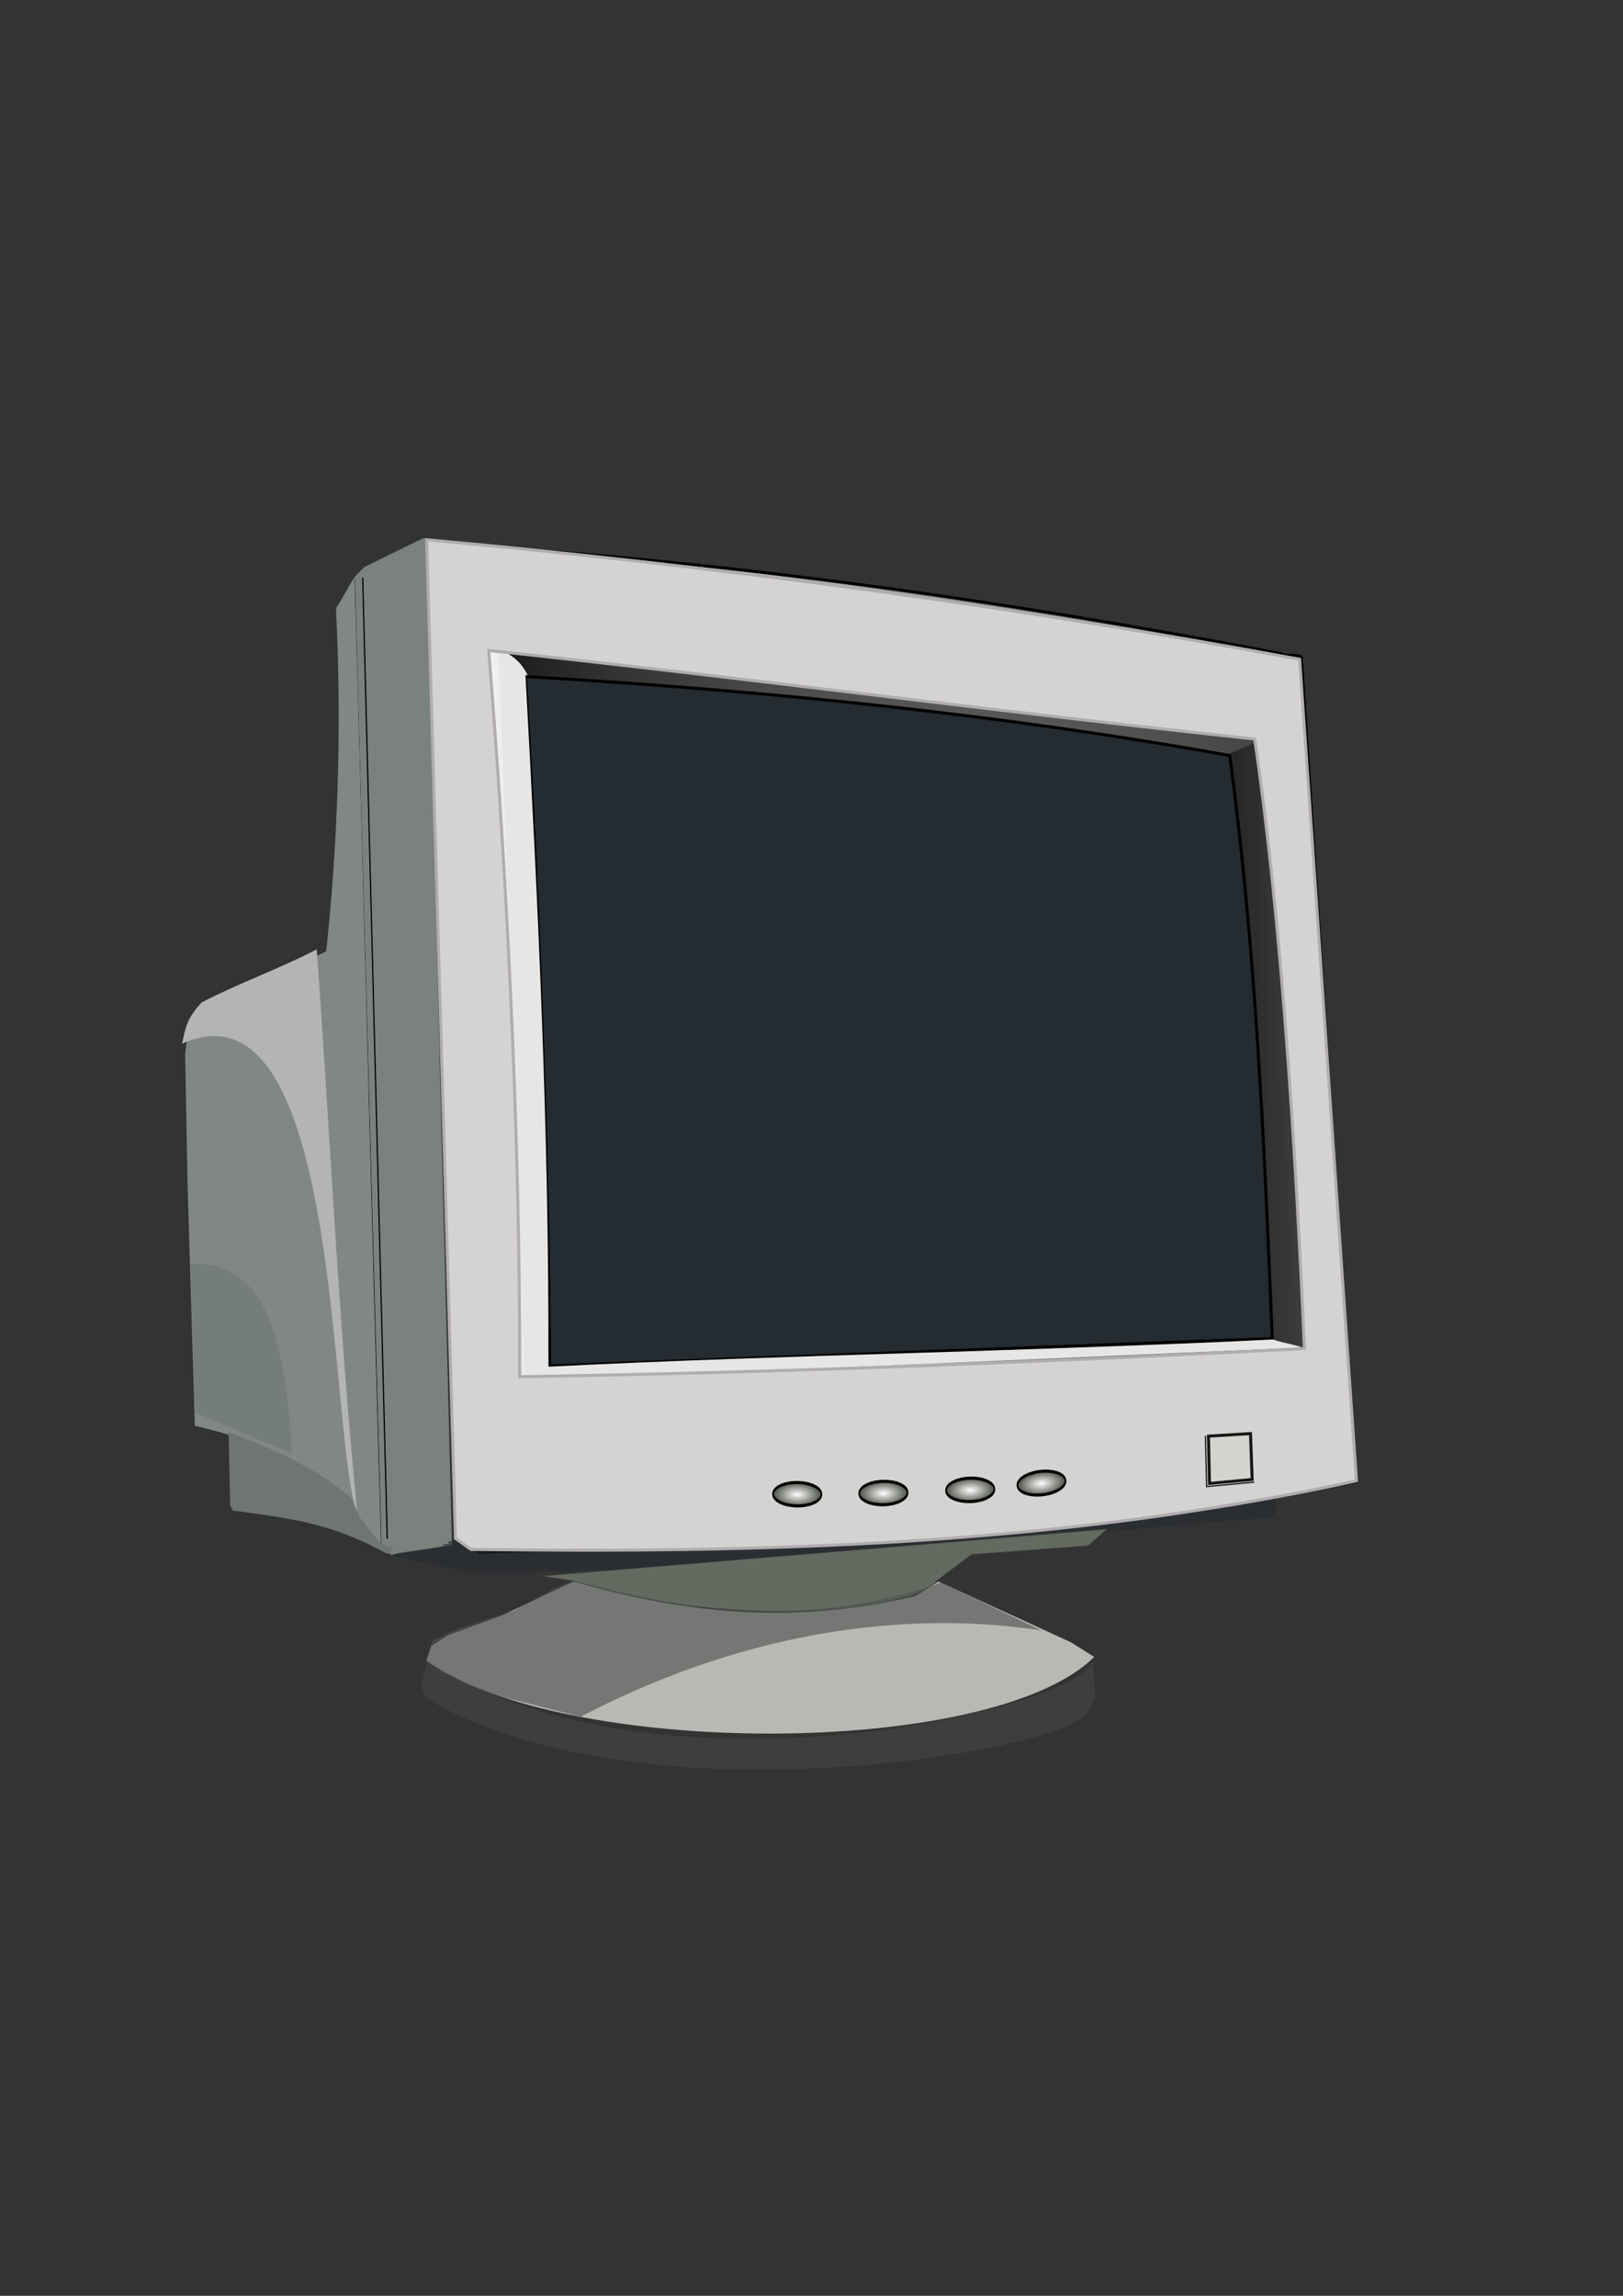 <?xml version="1.0" encoding="UTF-8" standalone="no"?>
<!-- Created with Inkscape (http://www.inkscape.org/) --><svg height="1052.362" id="svg2" inkscape:version="0.42.2" sodipodi:docbase="/home/sergio/tmp/downloads" sodipodi:docname="monitor.svg" sodipodi:version="0.32" width="744.094" xmlns="http://www.w3.org/2000/svg" xmlns:cc="http://web.resource.org/cc/" xmlns:dc="http://purl.org/dc/elements/1.1/" xmlns:inkscape="http://www.inkscape.org/namespaces/inkscape" xmlns:rdf="http://www.w3.org/1999/02/22-rdf-syntax-ns#" xmlns:sodipodi="http://inkscape.sourceforge.net/DTD/sodipodi-0.dtd" xmlns:svg="http://www.w3.org/2000/svg" xmlns:xlink="http://www.w3.org/1999/xlink">
  <rect width="100%" height="100%" fill="#333333" stroke="none"/>
  <defs id="defs4">
    <linearGradient id="linearGradient18894">
      <stop id="stop18896" offset="0" style="stop-color:#ffffff;stop-opacity:1;"/>
      <stop id="stop18898" offset="1" style="stop-color:#494f44;stop-opacity:1;"/>
    </linearGradient>
    <linearGradient id="linearGradient13049">
      <stop id="stop13051" offset="0" style="stop-color:#000000;stop-opacity:1;"/>
      <stop id="stop13053" offset="1" style="stop-color:#000000;stop-opacity:0;"/>
    </linearGradient>
    <linearGradient id="linearGradient3569" inkscape:collect="always">
      <stop id="stop3571" offset="0" style="stop-color:#fffeff;stop-opacity:1;"/>
      <stop id="stop3573" offset="1" style="stop-color:#fffeff;stop-opacity:0;"/>
    </linearGradient>
    <linearGradient id="linearGradient2815" inkscape:collect="always">
      <stop id="stop2817" offset="0" style="stop-color:#000000;stop-opacity:1;"/>
      <stop id="stop2819" offset="1" style="stop-color:#000000;stop-opacity:0;"/>
    </linearGradient>
    <linearGradient gradientUnits="userSpaceOnUse" id="linearGradient2821" inkscape:collect="always" x1="288.473" x2="556.155" xlink:href="#linearGradient2815" y1="473.177" y2="473.177"/>
    <linearGradient gradientUnits="userSpaceOnUse" id="linearGradient3575" inkscape:collect="always" x1="265.362" x2="575.132" xlink:href="#linearGradient3569" y1="489.93" y2="489.93"/>
    <linearGradient gradientUnits="userSpaceOnUse" id="linearGradient13055" inkscape:collect="always" x1="532.301" x2="559.122" xlink:href="#linearGradient2815" y1="489.114" y2="489.114"/>
    <radialGradient cx="398.3" cy="635.446" fx="398.3" fy="635.446" gradientTransform="matrix(1,4.175869e-19,1.343968e-18,0.263,-3.869731e-14,468.407)" gradientUnits="userSpaceOnUse" id="radialGradient18900" inkscape:collect="always" r="11.656" xlink:href="#linearGradient18894"/>
    <radialGradient cx="398.3" cy="635.446" fx="398.3" fy="635.446" gradientTransform="matrix(1,1.251914e-18,2.801938e-18,0.263,-2.938250e-14,468.407)" gradientUnits="userSpaceOnUse" id="radialGradient19630" inkscape:collect="always" r="11.656" xlink:href="#linearGradient18894"/>
    <radialGradient cx="398.3" cy="635.446" fx="398.3" fy="635.446" gradientTransform="matrix(1,2.846030e-18,4.294642e-18,0.263,-4.690095e-14,468.407)" gradientUnits="userSpaceOnUse" id="radialGradient19634" inkscape:collect="always" r="11.656" xlink:href="#linearGradient18894"/>
    <radialGradient cx="398.3" cy="635.446" fx="398.3" fy="635.446" gradientTransform="matrix(1,3.763367e-18,4.173571e-18,0.263,-1.069299e-13,468.407)" gradientUnits="userSpaceOnUse" id="radialGradient19640" inkscape:collect="always" r="11.656" xlink:href="#linearGradient18894"/>
    <linearGradient gradientUnits="userSpaceOnUse" id="linearGradient21122" inkscape:collect="always" x1="265.362" x2="575.132" xlink:href="#linearGradient3569" y1="489.93" y2="489.93"/>
    <linearGradient gradientUnits="userSpaceOnUse" id="linearGradient21124" inkscape:collect="always" x1="288.473" x2="556.155" xlink:href="#linearGradient2815" y1="473.177" y2="473.177"/>
    <linearGradient gradientUnits="userSpaceOnUse" id="linearGradient21126" inkscape:collect="always" x1="532.301" x2="559.122" xlink:href="#linearGradient2815" y1="489.114" y2="489.114"/>
    <radialGradient cx="398.3" cy="635.446" fx="398.3" fy="635.446" gradientTransform="matrix(1,-3.592267e-18,2.546326e-18,0.263,-4.045448e-14,468.407)" gradientUnits="userSpaceOnUse" id="radialGradient21128" inkscape:collect="always" r="11.656" xlink:href="#linearGradient18894"/>
    <radialGradient cx="398.3" cy="635.446" fx="398.3" fy="635.446" gradientTransform="matrix(1,2.325528e-18,3.164873e-18,0.263,-1.041754e-13,468.407)" gradientUnits="userSpaceOnUse" id="radialGradient21130" inkscape:collect="always" r="11.656" xlink:href="#linearGradient18894"/>
    <radialGradient cx="398.3" cy="635.446" fx="398.3" fy="635.446" gradientTransform="matrix(1,7.659719e-18,4.032071e-18,0.263,-7.659544e-14,468.407)" gradientUnits="userSpaceOnUse" id="radialGradient21132" inkscape:collect="always" r="11.656" xlink:href="#linearGradient18894"/>
    <radialGradient cx="398.3" cy="635.446" fx="398.3" fy="635.446" gradientTransform="matrix(1,9.811181e-18,1.523526e-17,0.263,-8.605332e-14,468.407)" gradientUnits="userSpaceOnUse" id="radialGradient21134" inkscape:collect="always" r="11.656" xlink:href="#linearGradient18894"/>
  </defs>
  <sodipodi:namedview bordercolor="#666666" borderopacity="1.0" id="base" inkscape:current-layer="layer1" inkscape:cx="385.55933" inkscape:cy="612.68111" inkscape:document-units="px" inkscape:guide-bbox="true" inkscape:pageopacity="0.0" inkscape:pageshadow="2" inkscape:window-height="693" inkscape:window-width="1024" inkscape:window-x="0" inkscape:window-y="25" inkscape:zoom="0.83405393" pagecolor="#ffffff" showguides="true"/>
  <g id="layer1" inkscape:groupmode="layer" inkscape:label="Layer 1">
    <g id="g21096" transform="matrix(1.378,0,0,1.378,-169.765,-194.883)">
      <path d="M 265.862,322.084 C 269.227,432.579 272.592,543.074 275.958,653.569 C 278.201,654.972 280.445,656.374 282.688,657.776 C 311.013,656.935 339.338,656.093 367.663,655.252 C 401.317,653.009 434.97,650.765 468.623,648.521 C 485.731,647.119 502.838,645.717 519.945,644.315 C 532.004,642.071 544.063,639.828 556.122,637.584 C 562.292,636.462 568.462,635.341 574.632,634.219 C 574.351,632.536 574.071,630.853 573.79,629.171 C 567.901,539.428 562.012,449.686 556.122,359.944 C 554.159,358.822 551.164,359.936 549.201,358.814 C 455.384,340.9 363.176,327.692 265.862,322.084 z " id="path2841" sodipodi:nodetypes="cccccccccccc" style="fill:url(#linearGradient21122);fill-opacity:1;fill-rule:evenodd;stroke:#000000;stroke-width:1px;stroke-linecap:butt;stroke-linejoin:miter;stroke-opacity:1"/>
      <path d="M 532.35,392.733 C 541.105,458.392 543.799,521.022 546.493,586.682 C 466.354,589.712 386.215,592.743 306.076,595.773 C 305.403,520.349 302.709,446.944 297.995,366.469 C 378.134,371.183 455.242,378.927 532.35,392.733 z " id="path1349" sodipodi:nodetypes="ccccc" style="fill:#242b31;fill-opacity:1;fill-rule:evenodd;stroke:#000000;stroke-width:1px;stroke-linecap:butt;stroke-linejoin:miter;stroke-opacity:1"/>
      <path d="M 289.061,358.095 C 292.428,438.908 294.628,520.012 297.995,600.824 C 384.195,597.12 470.394,593.416 556.594,589.712 C 552.89,588.365 550.5,588.332 546.796,586.985 C 466.657,591.026 385.789,592.001 305.65,596.042 C 305.92,518.451 302.249,442.903 297.995,365.458 C 296.233,361.204 293.012,359.577 289.061,358.095 z " id="path1351" sodipodi:nodetypes="ccccccc" style="fill:#e6e6e6;fill-opacity:1;fill-rule:evenodd;stroke:none;stroke-width:1px;stroke-linecap:butt;stroke-linejoin:miter;stroke-opacity:1"/>
      <path d="M 555.655,589.179 C 550.701,521.477 545.747,453.774 540.793,386.072 C 456.853,376.44 372.913,366.807 288.973,357.175 C 295.01,359.992 296.946,362.493 298.881,366.257 C 381.183,371.132 457.281,380.319 533.062,392.031 C 541.212,456.932 543.787,522.884 546.573,586.418 C 549.6,587.794 552.312,588.434 555.655,589.179 z " id="path2079" sodipodi:nodetypes="ccccccc" style="opacity:0.895;fill:url(#linearGradient21124);fill-opacity:1;fill-rule:evenodd;stroke:none;stroke-width:1px;stroke-linecap:butt;stroke-linejoin:miter;stroke-opacity:1"/>
      <path d="M 314.036,667.506 C 306.078,671.283 298.119,675.06 290.16,678.837 C 284.224,680.995 278.289,683.154 272.354,685.312 C 270.465,686.526 268.577,687.74 266.688,688.954 C 266.149,690.573 265.609,692.192 265.069,693.81 C 309.99,726.185 452.844,726.59 487.242,692.596 C 484.679,690.978 482.116,689.359 479.553,687.74 C 464.849,680.995 450.146,674.251 435.442,667.506 C 432.879,669.124 430.316,670.743 427.753,672.362 C 383.373,682.884 346.681,676.814 314.036,667.506 z " id="path4309" sodipodi:nodetypes="cccccccccc" style="fill:#b8b9b3;fill-opacity:1;fill-rule:evenodd;stroke:none;stroke-width:1px;stroke-linecap:butt;stroke-linejoin:miter;stroke-opacity:1"/>
      <path d="M 486.837,693.406 C 487.107,697.857 487.377,702.309 487.647,706.76 C 486.568,708.379 485.488,709.998 484.409,711.617 C 475.641,724.027 335.755,748.578 265.069,706.356 C 264.53,705.142 263.99,703.927 263.451,702.713 C 263.586,699.071 264.95,697.182 265.085,693.54 C 340.626,743.452 484.544,709.863 486.837,693.406 z " id="path5763" sodipodi:nodetypes="ccccccc" style="fill:#6e706d;fill-opacity:0.185;fill-rule:evenodd;stroke:none;stroke-width:1px;stroke-linecap:butt;stroke-linejoin:miter;stroke-opacity:1"/>
      <path d="M 273.568,655.414 L 253.333,658.651 L 250.096,656.223 L 241.193,333.284 L 244.43,330.046 L 263.772,320.543 L 265.101,320.421 L 273.568,655.414 z " id="path7943" sodipodi:nodetypes="cccccccc" style="fill:#7b817d;fill-opacity:1;fill-rule:evenodd;stroke:none;stroke-width:1px;stroke-linecap:butt;stroke-linejoin:miter;stroke-opacity:1"/>
      <path d="M 241.193,334.093 L 249.996,655.354" id="path8671" sodipodi:nodetypes="cc" style="fill:none;fill-opacity:0.75;fill-rule:evenodd;stroke:#000000;stroke-width:0.2;stroke-linecap:butt;stroke-linejoin:miter;stroke-miterlimit:4;stroke-dasharray:none;stroke-opacity:1"/>
      <path d="M 547.945,638.773 C 547.675,641.201 547.405,643.629 547.136,646.057 C 456.486,653.072 373.729,665.296 276.765,664.102 C 276.765,663.292 254.221,659.545 254.014,658.632 C 253.807,657.719 271.018,656.362 270.742,655.414 C 270.465,654.467 272.512,655.568 272.305,654.655 C 272.097,653.742 274.555,654.094 274.555,653.284 C 366.284,652.745 456.216,655.5 547.945,638.773 z " id="path9399" sodipodi:nodetypes="cccssscc" style="fill:#242b31;fill-opacity:0.595;fill-rule:evenodd;stroke:none;stroke-width:1px;stroke-linecap:butt;stroke-linejoin:miter;stroke-opacity:1"/>
      <path d="M 241.173,333.474 C 239.014,336.442 237.126,340.762 234.968,343.729 C 237.126,385.817 235.238,425.476 231.731,457.851 C 217.702,464.865 203.672,471.88 189.643,478.894 C 188.294,481.323 186.945,483.751 185.596,486.179 C 185.327,488.067 185.057,489.956 184.787,491.844 C 185.057,506.413 185.327,520.982 185.596,535.551 C 186.406,562.26 187.215,588.969 188.025,615.678 C 226.065,624.581 237.493,638.771 250.034,656.817 C 246.796,547.822 244.41,442.469 241.173,333.474 z " id="path10127" sodipodi:nodetypes="cccccccccc" style="fill:#818785;fill-opacity:1;fill-rule:evenodd;stroke:none;stroke-width:1px;stroke-linecap:butt;stroke-linejoin:miter;stroke-opacity:1"/>
      <path d="M 183.771,488.597 C 237.481,464.552 232.333,618.771 242.045,644.806 C 235.754,580.283 233.168,520.891 228.581,457.221 C 216.171,463.695 202.613,468.449 190.202,474.924 C 185.573,480.129 185.02,482.528 183.771,488.597 z " id="path10855" sodipodi:nodetypes="ccccc" style="fill:#b4b4b4;fill-opacity:1;fill-rule:evenodd;stroke:none;stroke-width:1px;stroke-linecap:butt;stroke-linejoin:miter;stroke-opacity:1"/>
      <path d="M 186.696,561.792 C 187.121,578.25 187.545,594.708 187.97,611.166 C 188.607,611.485 189.244,611.803 189.881,612.122 C 199.969,616.369 210.056,620.616 220.143,624.863 C 220.143,622.952 220.143,621.041 220.143,619.13 C 217.913,605.432 218.232,560.199 186.696,561.792 z " id="path10857" sodipodi:nodetypes="cccccc" style="fill:#747d7a;fill-opacity:1;fill-rule:evenodd;stroke:none;stroke-width:1px;stroke-linecap:butt;stroke-linejoin:miter;stroke-opacity:1"/>
      <path d="M 199.226,617.822 C 199.417,626.008 199.609,634.193 199.801,642.378 C 200.121,642.89 200.441,643.402 200.76,643.913 C 220.009,646.535 233.685,648.095 252.166,658.391 C 256.045,654.81 252.238,657.023 250.832,655.04 C 248.466,654.465 244.388,647.501 243.033,646.494 L 240.088,639.693 C 225.892,627.798 209.777,621.851 199.226,617.822 z " id="path11585" sodipodi:nodetypes="cccccccc" style="fill:#6e7572;fill-opacity:1;fill-rule:evenodd;stroke:none;stroke-width:1px;stroke-linecap:butt;stroke-linejoin:miter;stroke-opacity:1"/>
      <path d="M 541.585,388.018 C 538.49,389.393 535.395,390.769 532.301,392.144 C 541.757,459.198 544.508,524.188 546.743,587.115 C 550.869,588.146 554.996,589.178 559.122,590.21 C 553.792,520.233 550.01,454.384 541.585,388.018 z " id="path12313" sodipodi:nodetypes="ccccc" style="opacity:0.506;fill:url(#linearGradient21126);fill-opacity:1;fill-rule:evenodd;stroke:none;stroke-width:1px;stroke-linecap:butt;stroke-linejoin:miter;stroke-opacity:1"/>
      <path d="M 303.665,665.714 C 306.927,666.197 310.188,666.68 313.449,667.164 C 318.885,668.613 324.321,670.063 329.756,671.512 C 377.468,682.383 427.354,676.585 434.843,667.164 C 438.708,664.265 442.574,661.366 446.439,658.467 C 459.363,657.5 472.288,656.534 485.212,655.568 C 487.266,653.756 489.319,651.944 491.373,650.132 C 428.804,655.326 366.235,660.52 303.665,665.714 z " id="path13057" sodipodi:nodetypes="cccccccc" style="fill:#636b61;fill-opacity:1;fill-rule:evenodd;stroke:#4c4a47;stroke-width:0.2;stroke-linecap:butt;stroke-linejoin:miter;stroke-miterlimit:4;stroke-dasharray:none;stroke-opacity:1"/>
      <path d="M 285.782,357.795 C 291.428,426.54 296.339,517.381 296.093,599.384 C 385.461,597.911 471.486,594.443 557.171,590.024 C 554.162,521.003 549.282,445.601 540.628,387.257 C 455.434,378.173 370.976,366.879 285.782,357.795 z M 265.158,320.968 C 268.35,431.696 271.542,542.424 274.733,653.152 C 276.452,654.379 278.171,655.607 279.889,656.835 C 377.359,658.062 475.566,655.607 574.509,634.002 C 568.126,542.669 561.981,452.053 555.598,360.721 C 459.839,343.009 360.419,329.561 265.158,320.968 z " id="path13785" sodipodi:nodetypes="ccccccccccc" style="fill:#d5d3d1;fill-opacity:1;fill-rule:evenodd;stroke:#b0acaf;stroke-width:1px;stroke-linecap:butt;stroke-linejoin:miter;stroke-opacity:1"/>
      <path d="M 252.038,653.302 L 243.87,333.587" id="path15984" sodipodi:nodetypes="cc" style="fill:none;fill-opacity:0.75;fill-rule:evenodd;stroke:#000000;stroke-width:0.4;stroke-linecap:butt;stroke-linejoin:miter;stroke-miterlimit:4;stroke-dasharray:none;stroke-opacity:1"/>
      <path d="M 525.257,619.148 L 539.243,618.301 L 539.802,633.57 L 525.602,634.89 L 525.257,619.148 z " id="rect3580" sodipodi:nodetypes="ccccc" style="opacity:0.895;fill:#d4d3d1;fill-opacity:1;stroke:#000000;stroke-opacity:1"/>
      <path d="M 540.514,634.447 L 524.654,635.949 L 524.236,619.041" id="path16712" sodipodi:nodetypes="ccc" style="opacity:0.895;fill:none;fill-opacity:1;stroke:#000000;stroke-width:0.4;stroke-miterlimit:4;stroke-dasharray:none;stroke-opacity:1"/>
      <path d="M 409.756 635.446 A 11.456 2.864 0 1 1  386.844,635.446 A 11.456 2.864 0 1 1  409.756 635.446 z" id="path18166" sodipodi:cx="398.30042" sodipodi:cy="635.44580" sodipodi:rx="11.455996" sodipodi:ry="2.8639989" sodipodi:type="arc" style="opacity:1;fill:url(#radialGradient21128);fill-opacity:1;stroke:#000000;stroke-width:0.758;stroke-miterlimit:4;stroke-dasharray:none;stroke-opacity:1" transform="matrix(0.702,1.332001e-2,-5.693175e-2,1.356,145.013,-228.509)"/>
      <path d="M 409.756 635.446 A 11.456 2.864 0 1 1  386.844,635.446 A 11.456 2.864 0 1 1  409.756 635.446 z" id="path19628" sodipodi:cx="398.30042" sodipodi:cy="635.44580" sodipodi:rx="11.455996" sodipodi:ry="2.8639989" sodipodi:type="arc" style="opacity:1;fill:url(#radialGradient21130);fill-opacity:1;stroke:#000000;stroke-width:0.758;stroke-miterlimit:4;stroke-dasharray:none;stroke-opacity:1" transform="matrix(0.702,-1.020572e-2,-1.143852e-2,1.358,144.769,-220.801)"/>
      <path d="M 409.756 635.446 A 11.456 2.864 0 1 1  386.844,635.446 A 11.456 2.864 0 1 1  409.756 635.446 z" id="path19632" sodipodi:cx="398.30042" sodipodi:cy="635.44580" sodipodi:rx="11.455996" sodipodi:ry="2.8639989" sodipodi:type="arc" style="opacity:1;fill:url(#radialGradient21132);fill-opacity:1;stroke:#000000;stroke-width:0.758;stroke-miterlimit:4;stroke-dasharray:none;stroke-opacity:1" transform="matrix(0.702,-1.671502e-2,1.154639e-3,1.358,165.658,-219.259)"/>
      <path d="M 409.756 635.446 A 11.456 2.864 0 1 1  386.844,635.446 A 11.456 2.864 0 1 1  409.756 635.446 z" id="path19638" sodipodi:cx="398.30042" sodipodi:cy="635.44580" sodipodi:rx="11.455996" sodipodi:ry="2.8639989" sodipodi:type="arc" style="opacity:1;fill:url(#radialGradient21134);fill-opacity:1;stroke:#000000;stroke-width:0.758;stroke-miterlimit:4;stroke-dasharray:none;stroke-opacity:1" transform="matrix(0.698,-7.671998e-2,0.117,1.353,117.34,-194.436)"/>
      <path d="M 469.732,683.774 C 429.345,677.606 375.09,681.779 316.37,712.512 L 286.441,704.885 L 270.553,697.8 L 265.087,693.769 L 266.198,690.01 L 267.21,686.973 L 276.319,682.924 L 294.068,677.231 L 307.696,669.766 L 313.965,667.258 C 339.091,673.191 381.335,685.938 434.216,668.603 L 436.24,667.742 L 469.732,683.774 z " id="path19642" sodipodi:nodetypes="cccccccccccccc" style="fill:#4c524e;fill-opacity:0.631;fill-rule:evenodd;stroke:none;stroke-width:1px;stroke-linecap:butt;stroke-linejoin:miter;stroke-opacity:1"/>
    </g>
  </g>
</svg>
